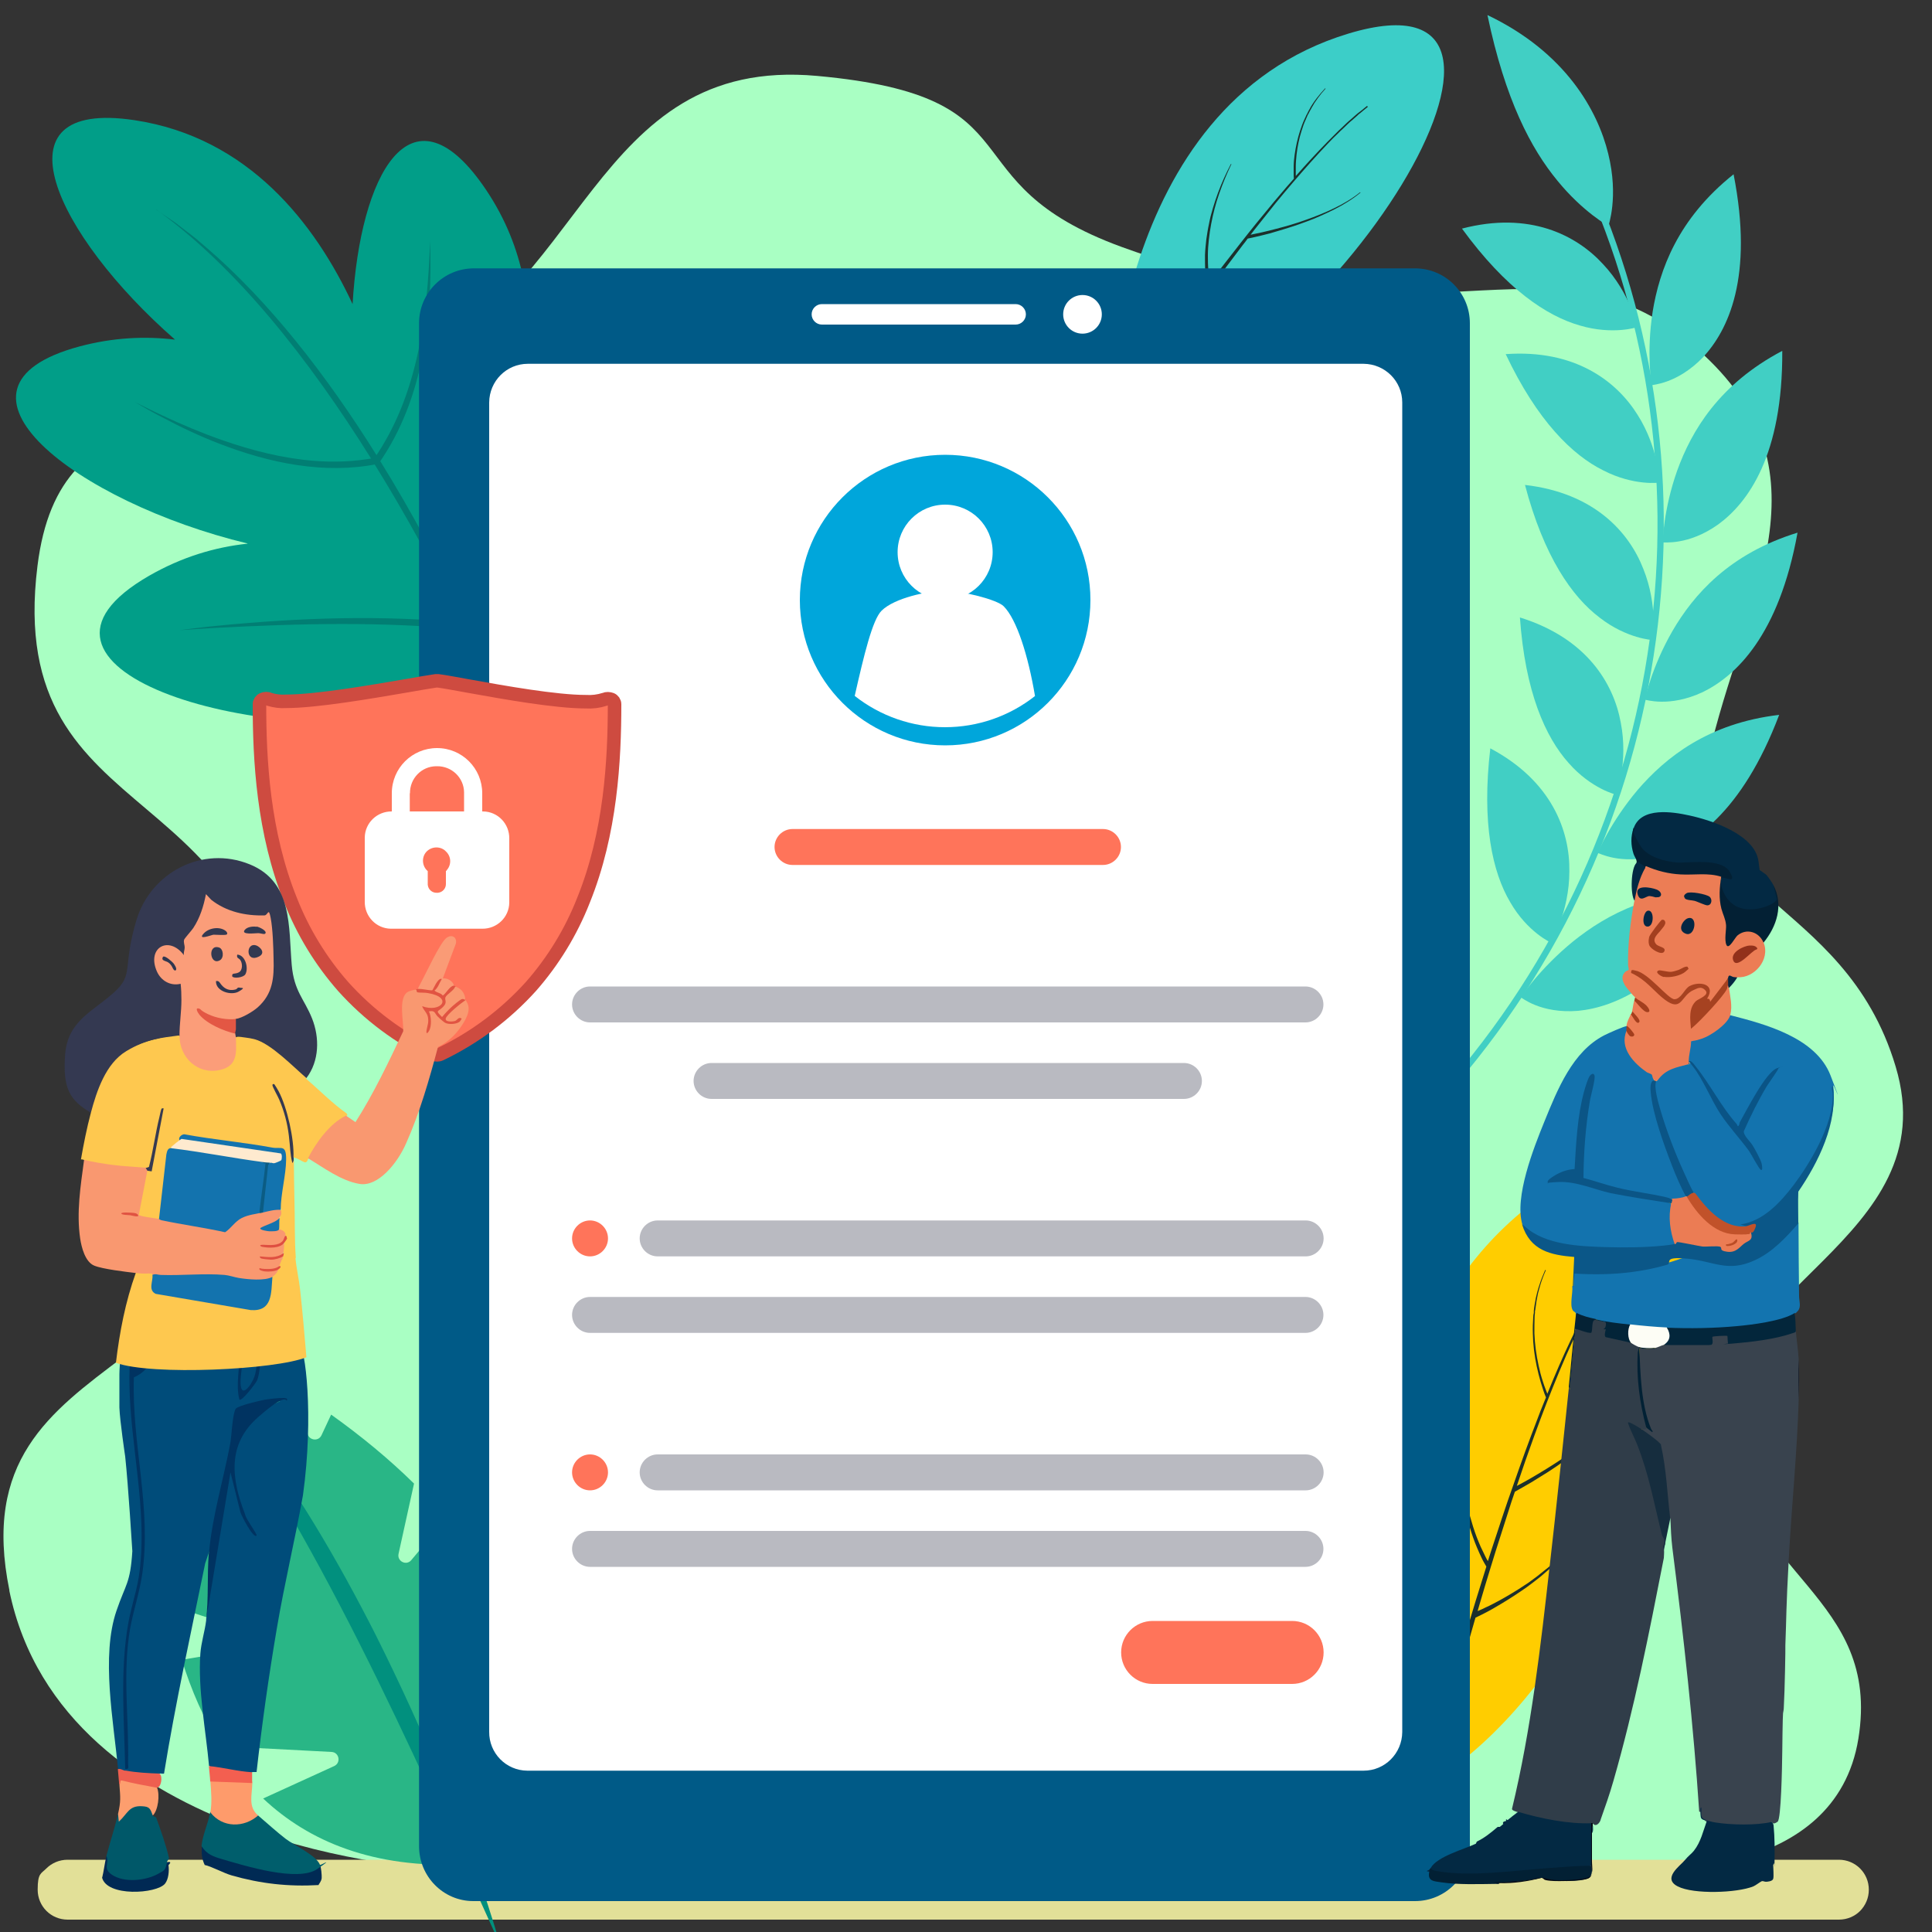 <?xml version="1.0" encoding="UTF-8"?>
<svg id="Layer_1" xmlns="http://www.w3.org/2000/svg" version="1.1" xmlns:xlink="http://www.w3.org/1999/xlink" viewBox="0 0 1000 1000">
  <rect x="0" y="0" width="1000" height="1000" fill="#333333" stroke="none"/>
  <!-- Generator: Adobe Illustrator 29.2.1, SVG Export Plug-In . SVG Version: 2.1.0 Build 116)  -->
  <defs>
    <style>
      .st0 {
        fill: #004b79;
      }

      .st1 {
        fill: #005a87;
      }

      .st2 {
        fill: #040c1d;
      }

      .st3 {
        fill: #fd9e6e;
      }

      .st4 {
        fill: #01907e;
      }

      .st5 {
        fill: #03263b;
      }

      .st6 {
        fill: #fec84f;
      }

      .st7 {
        fill: #a33e1d;
      }

      .st8 {
        fill: #042643;
      }

      .st9 {
        fill: #f99971;
      }

      .st10 {
        fill: #e2e098;
      }

      .st11 {
        fill: #303d49;
      }

      .st12 {
        fill: #032744;
      }

      .st13 {
        stroke: #ce4b40;
        stroke-width: 7px;
      }

      .st13, .st14 {
        fill: #ff745a;
      }

      .st15 {
        fill: #0a5486;
      }

      .st16 {
        fill: #002a54;
      }

      .st17 {
        fill: #003361;
      }

      .st18 {
        fill: #bb4c25;
      }

      .st19 {
        fill: #feeacf;
      }

      .st20 {
        fill: #eb7c54;
      }

      .st21 {
        fill: #fff;
      }

      .st22 {
        fill: #005e6c;
      }

      .st23 {
        fill: #b9bac1;
      }

      .st24 {
        fill: #032034;
      }

      .st25 {
        fill: #df4f41;
      }

      .st26 {
        fill: #1c302c;
      }

      .st27 {
        fill: #e05041;
      }

      .st28 {
        fill: #333951;
      }

      .st29 {
        fill: none;
      }

      .st30 {
        fill: #df5041;
      }

      .st31 {
        fill: #042744;
      }

      .st32 {
        fill: #a1ced1;
      }

      .st33 {
        fill: #39434e;
      }

      .st34 {
        fill: #1374af;
      }

      .st35 {
        fill: #ffcd00;
      }

      .st36 {
        fill: #29b686;
      }

      .st37 {
        fill: #a33f1e;
      }

      .st38 {
        fill: #fb9d79;
      }

      .st39 {
        fill: #00a6db;
      }

      .st40 {
        fill: #ec7d55;
      }

      .st41 {
        fill: #fa9b76;
      }

      .st42 {
        fill: #032641;
      }

      .st43 {
        fill: #022134;
      }

      .st44 {
        fill: #032943;
      }

      .st45 {
        fill: #004c7a;
      }

      .st46 {
        fill: #a43e1d;
      }

      .st47 {
        fill: #343951;
      }

      .st48 {
        fill: #022034;
      }

      .st49 {
        fill: #41cfc4;
      }

      .st50 {
        fill: #017e73;
      }

      .st51 {
        fill: #002954;
      }

      .st52 {
        fill: #f35f50;
      }

      .st53 {
        fill: #fdfdf5;
      }

      .st54 {
        fill: #f99870;
      }

      .st55 {
        fill: #042235;
      }

      .st56 {
        fill: #019e88;
      }

      .st57 {
        fill: #e05342;
      }

      .st58 {
        fill: #3ccec8;
      }

      .st59 {
        fill: #032438;
      }

      .st60 {
        fill: #2f3750;
      }

      .st61 {
        fill: #0b5c84;
      }

      .st62 {
        fill: #a64221;
      }

      .st63 {
        fill: #062742;
      }

      .st64 {
        fill: #005869;
      }

      .st65 {
        fill: #363a51;
      }

      .st66 {
        fill: #a9ffc3;
      }

      .st67 {
        fill: #303750;
      }

      .st68 {
        fill: #c1522a;
      }

      .st69 {
        fill: #e15442;
      }

      .st70 {
        fill: #92311b;
      }

      .st71 {
        fill: #fe9b6b;
      }

      .st72 {
        fill: #e35744;
      }

      .st73 {
        clip-path: url(#clippath);
      }

      .st74 {
        fill: #a33f1f;
      }

      .st75 {
        fill: #162d3e;
      }

      .st76 {
        fill: #ee5f50;
      }

      .st77 {
        fill: #1373ae;
      }

      .st78 {
        fill: #0b5788;
      }

      .st79 {
        fill: #020812;
      }

      .st80 {
        fill: #323951;
      }

      .st81 {
        fill: #0b5586;
      }
    </style>
    <clipPath id="clippath">
      <rect class="st29" width="1000" height="1000"/>
    </clipPath>
  </defs>
  <g class="st73">
    <g>
      <g>
        <path class="st66" d="M4.9,823.3c-27.6-134.3,138-100.4,139.6-263.3,1.6-162.9-142.9-124.4-125.1-267.1,11.6-93.4,90-67.5,186.8-102.2,96.8-34.7,99.4-162.2,216.8-151.4,117.4,10.7,65.2,54.9,157.8,88.6,156.1,56.8,220-12.5,294.5,50,74.5,62.6,30.4,127.1,10.5,207.4-19.9,80.2,68.5,76.6,95.4,166.8,27,90.2-98.5,115.3-88.3,189.4,10.2,74.2,80.9,84.7,69,158.4-11.9,73.7-108,67.3-108,67.3H224.7s-192.3-9.7-219.9-144Z"/>
        <path class="st32" d="M858.4,829c-1,0-2,0-3,0s-2.1,0-3.1,0c2.1,0,4.1,0,6.2,0Z"/>
        <path class="st10" d="M967.3,978.1c0,4.3-1.7,8.1-4.5,11-2.8,2.8-6.7,4.5-11,4.5H35c-8.6,0-15.5-6.9-15.5-15.5s1.7-8.2,4.5-11,6.7-4.5,11-4.5h916.8c8.6,0,15.5,6.9,15.5,15.5Z"/>
      </g>
      <g>
        <path class="st58" d="M574.3,221.7s.3-167,123.6-204.3c123.3-37.3-8.6,178-123.6,204.3Z"/>
        <path class="st26" d="M587,205.8c5.1-7.6,10.3-15.2,15.6-22.8,4-5.8,8.1-11.6,12.2-17.4,1.9-.3,3.7-.6,5.5-.9,1-.2,2-.4,3-.6l3-.7c4-1,7.9-2.1,11.7-3.4,1-.3,1.9-.6,2.9-1l2.9-1.1c.5-.2.9-.4,1.4-.6l1.4-.6,1.4-.6c.5-.2.9-.4,1.4-.6l2.8-1.3c.9-.4,1.8-.9,2.7-1.4l1.4-.7,1.3-.8,2.6-1.5v-.2c-.1,0-2.8,1.4-2.8,1.4l-1.3.7-1.4.6c-.9.4-1.8.9-2.7,1.3l-2.8,1.2c-.5.2-.9.4-1.4.6l-1.4.5-1.4.5c-.5.2-.9.4-1.4.5l-2.9,1c-1,.3-1.9.6-2.9.9-3.9,1.1-7.8,2.1-11.7,2.9l-3,.6c-1,.2-2,.4-3,.5-1.2.2-2.5.4-3.7.5.7-1,1.5-2.1,2.2-3.1,2.7-3.7,5.4-7.4,8.1-11.2,2.7-3.7,5.5-7.4,8.2-11.1,2.7-3.7,5.6-7.3,8.3-11,.9-1.1,1.8-2.3,2.6-3.4,2.5-.5,5-1.1,7.5-1.7,2.6-.6,5.2-1.3,7.7-2.1,5.1-1.5,10.2-3.1,15.2-5,2.5-.9,5-1.9,7.4-3,2.4-1.1,4.9-2.2,7.2-3.4,4.7-2.4,9.3-5.2,13.4-8.6l-.2-.2c-4.1,3.3-8.7,6-13.5,8.3-2.4,1.2-4.8,2.2-7.2,3.2-2.4,1-4.9,1.9-7.4,2.8-5,1.8-10.1,3.3-15.2,4.6-2.6.7-5.1,1.3-7.7,1.9-1.9.4-3.8.8-5.7,1.2,1.5-1.9,2.9-3.8,4.4-5.6,2.8-3.6,5.8-7.2,8.6-10.8l4.4-5.3,1.1-1.3,1.1-1.3,2.2-2.6c6-7,12.1-13.9,18.5-20.6,1.6-1.7,3.2-3.3,4.9-4.9l.6-.6.6-.6,1.3-1.2,2.5-2.4c.8-.8,1.7-1.6,2.6-2.3l2.6-2.3c.2-.2.4-.4.6-.6l.7-.5,1.3-1.1,2.7-2.2-.4-.5-2.7,2.2-1.4,1.1-.7.5c-.2.2-.4.4-.7.6l-2.6,2.3c-.9.8-1.8,1.5-2.6,2.3l-2.5,2.4-1.3,1.2-.6.6-.6.6c-1.6,1.6-3.3,3.3-4.9,4.9-5.6,5.7-11,11.6-16.3,17.6,0-.6,0-1.2,0-1.8,0-1,0-2.1,0-3.1,0-2.1.2-4.2.4-6.2.5-4.2,1.3-8.3,2.6-12.3.6-2,1.3-4,2.2-5.9.2-.5.4-1,.6-1.4l.3-.7c.1-.2.2-.5.4-.7l.7-1.4.8-1.4c.2-.5.5-.9.8-1.4.3-.5.5-.9.8-1.4.6-.9,1.2-1.8,1.8-2.6,1.2-1.7,2.6-3.4,4-4.9l-.2-.2c-1.5,1.6-2.9,3.2-4.2,4.9-.7.8-1.2,1.7-1.9,2.6-.3.4-.6.9-.9,1.4-.3.5-.6.9-.8,1.4l-.8,1.4-.7,1.4c-.1.2-.2.5-.4.7l-.3.7c-.2.5-.5,1-.7,1.5-.9,1.9-1.6,3.9-2.3,6-1.3,4-2.2,8.2-2.8,12.4-.3,2.1-.5,4.2-.5,6.3,0,1.1,0,2.1,0,3.2,0,1,0,1.9.1,2.9-.5.6-1,1.1-1.5,1.7l-2.3,2.6-1.1,1.3-1.1,1.3-4.5,5.3c-2.9,3.6-5.9,7.1-8.8,10.7-2.9,3.6-5.8,7.2-8.6,10.8-2.8,3.6-5.7,7.3-8.5,10.9-2.3,3-4.6,6-6.9,9.1,0,0,0,0,0,0-.1-.7-.3-1.3-.4-2-.2-1.3-.4-2.7-.5-4-.3-2.7-.3-5.4-.3-8.1,0-2.7.2-5.4.5-8.1.3-2.7.7-5.4,1.2-8.1.5-2.7,1.1-5.3,1.8-8,.7-2.6,1.5-5.3,2.4-7.8,1.8-5.2,3.9-10.2,6.3-15.2h-.3c-2.5,4.8-4.8,9.8-6.7,15-1,2.6-1.8,5.2-2.6,7.8-.8,2.6-1.5,5.3-2,8-.6,2.7-1,5.4-1.4,8.1-.3,2.7-.6,5.5-.7,8.2,0,2.7,0,5.5.1,8.2,0,1.4.2,2.7.4,4.1,0,.7.2,1.4.3,2,.1.5.2,1,.3,1.6,0,0,0,0,0,.1-2.8,3.7-5.5,7.4-8.2,11.1-5.5,7.4-10.9,14.9-16.2,22.4-5.3,7.5-10.6,15.1-15.8,22.6-5.2,7.6-10.4,15.2-15.5,22.9l2.4,1.5c5-7.7,10.1-15.4,15.2-23Z"/>
      </g>
      <g>
        <g>
          <g>
            <path class="st56" d="M128.1,281.4c-16.9,1.8-34,6.9-50.9,16.6-82,47.2,50.6,89.6,151.2,72.3,5.1-.9,10-1.9,14.9-3.1,9.5-6.3,23.1-16,37.2-28.8,36.1-32.7,75.7-85.3,61.5-151.3-11.3-52.3-42-38.8-69.1,1,3-30.3-2.1-62.6-23-92.3-37.5-53.2-63.5-5.5-67.4,61.6-19.4-41.6-53.8-86.3-112.9-95.2-74.3-11.2-40.8,59.5,21,113.6-15.6-1.9-32.1-1.1-49.4,3.5-79.3,21.3-1.5,80.7,86.9,102Z"/>
            <g>
              <path class="st50" d="M80.8,108.4c41.4,29.7,79,77.3,111.3,129,.7,1,1.3,2.1,1.9,3.1,16.6,26.8,31.8,54.8,45.3,81.9.6,1.2,1.2,2.4,1.8,3.6,4.7,9.4,9.1,18.7,13.4,27.9.7,1.4,1.3,2.8,2,4.2,4.9,10.5,9.5,20.8,13.8,30.7h.3c-3.9-10.2-8.2-20.8-12.8-31.6-.4-1-.9-2-1.3-3-4.1-9.5-8.4-19.2-13-28.9-.5-1-1-2.1-1.5-3.1-13.2-27.9-28.4-56.4-45.1-83.4-.7-1.1-1.3-2.1-2-3.2-26-41.6-55.8-79.8-88.1-107.5l-4.1-3.5-1-.9c-1.4-1.1-2-1.5-3.2-2.5-2.4-1.7-6.2-4.9-8.7-6.6l-9-6.1Z"/>
              <path class="st50" d="M222.6,124.7c-1.3,39-6.3,80.2-29.1,112.9,0,0,1.1-.7,1.1-.7-10.6,2-21.5,2.5-32.3,1.6-16.2-1.3-32.2-5.4-47.6-10.8-10.3-3.6-20.5-7.9-30.3-12.5-5-2.3-9.9-4.8-14.8-7.2,4.3,2.5,10,5.8,14.4,8,9.7,5.2,19.7,9.9,29.9,13.8,25.7,9.9,53.9,15.8,81.3,10.4,0,0,.7-.1.7-.1l.4-.6c23.1-33.3,27.7-75.4,26.3-114.9h0Z"/>
              <path class="st50" d="M298.6,218.8c-9.7,30.9-24.7,70.5-46.7,94.4-3.4,3.6-7.1,7-11.2,9.7l1.1-.3c-43.3-4.5-87.1-2.9-130.4,1.4-6.2.6-12.3,1.4-18.5,2.2,6.2-.4,12.4-.9,18.6-1.2,43.5-2.3,87.2-3.4,130.6,1,29.6-20.2,48.2-73.4,56.4-107.3h0Z"/>
            </g>
          </g>
          <g>
            <path class="st36" d="M99.9,779.9l-19.2-1.8c.9,16.9,2.8,34.7,6.3,52.5l45.4,14.8c3.8,1.2,3.4,6.7-.6,7.4l-37.7,6.3c4.9,15.8,11.5,31,20.1,44.7l57.4,3c4,.2,5,5.6,1.4,7.3l-36.8,16.8c23.8,22.4,57.2,36.2,103.9,34.1,27.4-35,35.3-69.9,29.4-103.1l-29.7,20.8c-3.3,2.3-7.4-1.3-5.6-4.9l25.1-48.2c-6.9-15.1-16.5-29.8-28.3-43.7l-18.1,21.6c-2.6,3.1-7.5.6-6.6-3.3l8-36.3c-12.8-12.6-27.2-24.5-42.9-35.7l-5,10.7c-1.7,3.6-7.1,2.5-7.3-1.5l-.7-18.1c-22.8-15-47.7-28.3-73.3-39.5,0,0-5.3,32.1-4.9,74.7l22.2,14.3c3.4,2.2,1.6,7.4-2.4,7Z"/>
            <path class="st4" d="M258.8,1006.5c-47.3-104.4-93.3-210.5-160.9-303.7,10.1,10.3,19.4,21.4,28.4,32.7,26.5,34.4,48.5,72,68.1,110.6,25.8,51.6,48.1,105.1,64.5,160.4h0Z"/>
          </g>
          <g>
            <path class="st49" d="M771.4,387.2c-4.6,39,1.1,64.3,10.3,79.8,8.9,15.5,21.3,21.1,21.2,20.9-.2.3,9.4-15.9,9.4-36.9.3-20.9-9.1-46.8-41-63.7Z"/>
            <path class="st49" d="M786.7,319.5c2.7,38.6,13.2,62,25.2,75.4,11.7,13.4,24.9,16.6,24.8,16.4-.1.3,6.2-17,2.2-37.3-3.7-20.3-17.7-43.7-52.2-54.4Z"/>
            <path class="st49" d="M789.3,250.9c9.8,37.2,24.4,58,38.7,68.8,14,10.9,27.6,11.7,27.4,11.5,0,.3,2.9-17.6-4.8-36.7-7.4-19.1-25.5-39.4-61.3-43.5Z"/>
            <path class="st49" d="M779.3,183.2c16.4,34.7,34.6,52.4,50.6,60.3,15.7,8.1,29.2,6.4,29.1,6.2,0,.3-.4-17.7-11.4-35-10.8-17.3-32.3-34-68.3-31.4Z"/>
            <path class="st49" d="M756.7,118.3c22.8,31.3,43.9,45.3,61.1,50.2,16.9,5,29.9.9,29.7.7,0,.3-3.6-17.4-17.7-32.4-13.8-15.1-38.1-27.6-73-18.5Z"/>
            <path class="st49" d="M893.8,461.9c-28.7,47.3-57.8,59.4-76.9,61.3-19.6,1.6-29.3-7-29.7-6.9,0-.3,9.7-14.9,27-29,17.5-14.1,42.6-27.8,79.7-25.4Z"/>
            <path class="st49" d="M920.9,370c-19.3,51-45.3,67.8-63.6,72.9-18.8,5-30-1.6-30.3-1.4,0-.3,6.6-16,20.7-32.7,14.4-16.7,36.4-34.5,73.3-38.8Z"/>
            <path class="st49" d="M930.4,275.7c-9.6,53.2-32,74.2-49,82.5-17.5,8.2-29.7,3.8-30,4,0-.3,3.4-16.7,14.2-35.5,11-18.9,29.4-40.1,64.8-51Z"/>
            <path class="st49" d="M922.5,181.6c.3,54.1-17.8,78.6-33.1,89.8-15.7,11.2-28.5,9.1-28.8,9.4,0-.2.3-16.9,7.5-37.2,7.4-20.5,21.6-44.7,54.4-62Z"/>
            <path class="st49" d="M897.3,90.2c10.5,53.4-2.9,80.8-15.8,94.7-13.4,13.9-26.3,14.2-26.6,14.5-.1-.2-2.8-16.6.5-38,3.5-21.5,12.9-48.1,41.9-71.2Z"/>
            <path class="st49" d="M769.9,7.8c40.5,19.3,57.1,49.6,62.5,71.7,5.6,22.7,0,37.2.2,37.4,0,.2-13.3-7.2-26.5-23.4-13.6-16.5-27-41.7-36.2-85.7Z"/>
            <path class="st49" d="M733.8,578.4c.8.7,1.6,1.4,2.4,2.2,128.9-134.3,157.4-326.7,88.7-484.4-1,.5-2,.9-2.9,1.4,68.1,156.5,39.8,347.5-88.2,480.8Z"/>
          </g>
          <g>
            <path class="st35" d="M737.9,924.2s-72.6-215.2,64-307.7c136.6-92.5,67.1,232.4-64,307.7Z"/>
            <path class="st26" d="M746.7,899c3-11.7,6.2-23.3,9.4-34.9,2.5-8.9,5-17.9,7.6-26.8,2.2-1,4.3-2.1,6.4-3.2,1.2-.6,2.3-1.3,3.4-1.9l3.4-2c4.5-2.7,8.8-5.5,13.1-8.5,1-.8,2.1-1.5,3.1-2.3l3.1-2.4c.5-.4,1-.8,1.5-1.2l1.5-1.3,1.5-1.3c.5-.4,1-.9,1.5-1.3l2.9-2.6c.9-.9,1.8-1.8,2.8-2.8l1.4-1.4,1.3-1.4,2.6-2.9-.3-.3-2.7,2.8-1.4,1.4-1.4,1.3c-.9.9-1.9,1.8-2.8,2.6l-3,2.5c-.5.4-1,.9-1.5,1.2l-1.5,1.2-1.5,1.2c-.5.4-1,.8-1.5,1.2l-3.1,2.3c-1,.8-2.1,1.5-3.2,2.2-4.3,2.9-8.7,5.5-13.2,8l-3.4,1.8c-1.2.6-2.3,1.2-3.5,1.7-1.4.7-2.9,1.4-4.4,2,.5-1.6.9-3.2,1.4-4.8,1.7-5.8,3.4-11.5,5.2-17.3,1.8-5.8,3.5-11.5,5.4-17.2,1.8-5.7,3.7-11.5,5.5-17.2.6-1.8,1.2-3.5,1.8-5.3,2.9-1.6,5.7-3.2,8.6-4.9,2.9-1.8,5.8-3.6,8.7-5.4,5.7-3.7,11.3-7.7,16.6-11.9,2.7-2.1,5.3-4.3,7.9-6.5,2.6-2.3,5.1-4.6,7.5-7,4.8-4.8,9.2-10.1,12.8-15.9l-.3-.2c-3.7,5.7-8.2,10.8-13.1,15.5-2.4,2.4-5,4.6-7.6,6.8-2.6,2.2-5.3,4.3-8,6.3-5.4,4.1-11,7.8-16.8,11.4-2.9,1.8-5.8,3.5-8.7,5.2-2.2,1.2-4.4,2.5-6.6,3.6,1-2.9,2-5.9,3-8.8,1.9-5.7,4-11.3,6-17l3.1-8.4.8-2.1.8-2.1,1.6-4.2c4.4-11.2,8.9-22.3,14-33.2,1.3-2.7,2.6-5.4,3.9-8.1l.5-1,.5-1,1-2,2.1-4c.7-1.3,1.4-2.6,2.2-3.9l2.2-3.9c.2-.3.4-.7.6-1l.6-.9,1.2-1.9,2.4-3.8-.7-.5-2.4,3.8-1.2,1.9-.6.9c-.2.3-.4.6-.6,1l-2.3,3.9c-.7,1.3-1.5,2.6-2.2,3.9l-2.1,4-1.1,2-.5,1-.5,1c-1.3,2.7-2.7,5.4-4,8.1-4.5,9.4-8.6,18.9-12.5,28.6-.3-.8-.6-1.5-.9-2.3-.5-1.3-1-2.7-1.4-4-.9-2.7-1.6-5.4-2.2-8.2-1.2-5.5-2-11.1-2.2-16.8,0-2.8,0-5.6.1-8.4,0-.7.1-1.4.2-2.1v-1c.1-.3.2-.7.2-1l.3-2.1.3-2.1c.1-.7.3-1.4.4-2.1.1-.7.3-1.4.4-2,.4-1.3.7-2.7,1.1-4,.8-2.7,1.8-5.3,2.9-7.8l-.3-.2c-1.1,2.6-2.2,5.1-3,7.8-.5,1.3-.8,2.7-1.2,4-.2.7-.3,1.4-.5,2.1-.2.7-.3,1.4-.4,2.1l-.4,2.1-.3,2.1c0,.3-.1.7-.1,1v1.1c-.2.7-.3,1.4-.3,2.1-.2,2.8-.3,5.7-.2,8.5.1,5.7.8,11.4,2,17,.6,2.8,1.3,5.6,2.1,8.3.4,1.4.9,2.7,1.3,4.1.4,1.3.9,2.5,1.4,3.7-.4.9-.7,1.8-1.1,2.7l-1.7,4.2-.8,2.1-.8,2.1-3.2,8.4c-2.1,5.6-4.2,11.3-6.2,17-2,5.7-4,11.4-6,17.1-1.9,5.7-3.9,11.4-5.7,17.1-1.6,4.7-3.1,9.4-4.6,14.1,0,0,0,0,0-.1-.5-.8-.9-1.6-1.3-2.4-.8-1.6-1.6-3.3-2.4-5-1.5-3.4-2.8-6.8-3.9-10.3-1.1-3.5-2.1-7-2.9-10.6-.8-3.6-1.5-7.2-2-10.8-.5-3.6-.9-7.3-1.2-10.9-.2-3.7-.4-7.3-.4-11,0-7.3.4-14.6,1.2-21.9h-.4c-1,7.2-1.6,14.5-1.7,21.8,0,3.7,0,7.3.2,11,.2,3.7.5,7.4,1,11,.5,3.7,1.1,7.3,1.8,11,.8,3.6,1.7,7.2,2.7,10.8,1.1,3.6,2.3,7.1,3.8,10.6.7,1.7,1.5,3.4,2.3,5.1.4.8.8,1.7,1.3,2.5.4.6.7,1.3,1.1,1.9,0,0,0,.1,0,.2-1.8,5.8-3.6,11.5-5.4,17.3-3.5,11.5-7,23.1-10.3,34.7-3.3,11.6-6.6,23.2-9.8,34.9-3.2,11.7-6.3,23.3-9.2,35l3.6,1c2.8-11.7,5.8-23.4,8.8-35.1Z"/>
          </g>
        </g>
        <g>
          <path class="st1" d="M245.2,984h487.2c15.7,0,28.4-12.7,28.4-28.4V167.3c0-15.7-12.7-28.4-28.4-28.4H245.3c-15.7,0-28.4,12.7-28.4,28.4v788.3c0,15.6,12.5,28.4,28.1,28.4,0,0,.1,0,.2,0Z"/>
          <path class="st21" d="M273.2,916.5h432.6c11,0,19.9-8.9,20-20V208.3c0-11-8.9-19.9-20-20h-432.6c-11,0-19.9,8.9-20,20v688.1c-.1,11,8.7,20,19.7,20.1.1,0,.2,0,.3,0ZM425.4,157.4h100.3c2.9,0,5.3,2.4,5.3,5.3,0,2.9-2.4,5.3-5.3,5.3h-100.3c-2.9,0-5.3-2.4-5.3-5.3,0-2.9,2.4-5.3,5.3-5.3Z"/>
          <circle class="st21" cx="560.3" cy="162.7" r="10"/>
        </g>
        <g>
          <path class="st39" d="M564.4,310.6c0,41.6-33.7,75.2-75.2,75.2s-75.2-33.7-75.2-75.2,33.7-75.2,75.2-75.2c41.5,0,75.2,33.6,75.2,75.1,0,0,0,.1,0,.2Z"/>
          <path class="st21" d="M489.2,261.2c13.6,0,24.6,11,24.6,24.6s-11,24.6-24.6,24.6-24.6-11-24.6-24.6,0,0,0,0c0-13.6,11-24.6,24.6-24.6Z"/>
          <path class="st21" d="M535.8,360.2c-13.3,10.5-29.7,16.2-46.7,16.2-16.9,0-33.4-5.7-46.7-16.2,4.8-21.2,9.2-39.5,13.9-44.1,6.5-6.5,23.8-10.3,32.8-10.3s27.1,4.6,30.4,8c6.8,6.8,12.7,25.6,16.2,46.4Z"/>
          <path class="st14" d="M410.2,429.1h160.7c5.1,0,9.3,4.2,9.3,9.3h0c0,5.1-4.2,9.3-9.3,9.3h-160.7c-5.1,0-9.3-4.2-9.3-9.3h0c0-5.1,4.2-9.3,9.3-9.3Z"/>
          <path class="st14" d="M596.6,839h72.2c9,0,16.3,7.3,16.3,16.3h0c0,9-7.3,16.3-16.3,16.3h-72.2c-9,0-16.3-7.3-16.3-16.3h0c0-9,7.3-16.3,16.3-16.3Z"/>
          <g>
            <path class="st23" d="M305.4,671.3h370.3c5.1,0,9.3,4.2,9.3,9.3h0c0,5.1-4.2,9.3-9.3,9.3h-370.3c-5.1,0-9.3-4.2-9.3-9.3h0c0-5.1,4.2-9.3,9.3-9.3Z"/>
            <path class="st14" d="M305.4,631.7h0c5.1,0,9.3,4.2,9.3,9.3h0c0,5.1-4.2,9.3-9.3,9.3h0c-5.1,0-9.3-4.2-9.3-9.3h0c0-5.1,4.2-9.3,9.3-9.3Z"/>
            <path class="st23" d="M340.4,631.7h335.4c5.1,0,9.3,4.2,9.3,9.3h0c0,5.1-4.2,9.3-9.3,9.3h-335.4c-5.1,0-9.3-4.2-9.3-9.3h0c0-5.1,4.2-9.3,9.3-9.3Z"/>
          </g>
          <g>
            <path class="st23" d="M305.4,792.4h370.3c5.1,0,9.3,4.2,9.3,9.3h0c0,5.1-4.2,9.3-9.3,9.3h-370.3c-5.1,0-9.3-4.2-9.3-9.3h0c0-5.1,4.2-9.3,9.3-9.3Z"/>
            <path class="st14" d="M305.4,752.8h0c5.1,0,9.3,4.2,9.3,9.3h0c0,5.1-4.2,9.3-9.3,9.3h0c-5.1,0-9.3-4.2-9.3-9.3h0c0-5.1,4.2-9.3,9.3-9.3Z"/>
            <path class="st23" d="M340.4,752.8h335.4c5.1,0,9.3,4.2,9.3,9.3h0c0,5.1-4.2,9.3-9.3,9.3h-335.4c-5.1,0-9.3-4.2-9.3-9.3h0c0-5.1,4.2-9.3,9.3-9.3Z"/>
          </g>
          <g>
            <path class="st23" d="M305.4,510.6h370.3c5.1,0,9.3,4.2,9.3,9.3h0c0,5.1-4.2,9.3-9.3,9.3h-370.3c-5.1,0-9.3-4.2-9.3-9.3h0c0-5.1,4.2-9.3,9.3-9.3Z"/>
            <path class="st23" d="M368.3,550.2h244.5c5.1,0,9.3,4.2,9.3,9.3h0c0,5.1-4.2,9.3-9.3,9.3h-244.5c-5.1,0-9.3-4.2-9.3-9.3h0c0-5.1,4.2-9.3,9.3-9.3Z"/>
          </g>
        </g>
        <path class="st13" d="M226.2,546c-.6,0-1.2-.1-1.8-.4-17.8-8.5-33.7-20.4-46.8-35-11.6-13.2-20.8-28.3-27.2-44.6-14.2-35.2-16.1-72.7-16.1-101.5,0-1.1.7-2.1,1.7-2.5,1.1-.5,2.4-.6,3.5,0,2.7.8,5.6,1.2,8.5,1,15.7,0,44-4.9,62.7-8.1,6.2-1.1,11.5-2,14.9-2.5.4,0,.8,0,1.2,0,3.8.5,9.5,1.6,16.2,2.8,17.8,3.2,44.6,8,60.3,8,3.2.2,6.5-.2,9.6-1.2,1.1-.5,2.4-.4,3.5,0,1,.4,1.7,1.4,1.7,2.5,0,29-2,66.7-16.1,101.5-6.4,16.3-15.6,31.4-27.2,44.6-13.2,14.6-29.1,26.5-46.8,35-.6.3-1.2.4-1.8.4h0Z"/>
        <path class="st21" d="M249.6,420v-9.4c0-12.9-10.4-23.4-23.4-23.4-12.9,0-23.4,10.4-23.4,23.4h0v9.4c-7.6-.1-13.9,5.9-14,13.5,0,.2,0,.3,0,.5v32.7c-.1,7.6,5.9,13.9,13.5,14,.2,0,.3,0,.5,0h46.8c7.6.1,13.9-5.9,14-13.5,0-.2,0-.3,0-.5v-32.7c.1-7.6-5.9-13.9-13.5-14-.2,0-.3,0-.5,0ZM212.2,410.6c-.1-7.6,5.9-13.9,13.5-14,.2,0,.3,0,.5,0,7.6-.1,13.9,5.9,14,13.5,0,.2,0,.3,0,.5v9.4h-28.1v-9.4ZM231.3,450.4l-.5.5v6.5c.1,2.4-1.7,4.5-4.2,4.7-.2,0-.3,0-.5,0-2.4.1-4.5-1.7-4.7-4.2,0-.2,0-.3,0-.5v-6.5c-2.9-2.5-3.3-6.9-.9-9.8,2.5-2.9,6.9-3.3,9.8-.9.1.1.3.3.4.4,2.8,2.5,3.1,6.7.7,9.6,0,0-.1.2-.2.2h0Z"/>
      </g>
      <g>
        <path class="st33" d="M931,703.6v20.8c-.8,27.3-3.6,54.5-5.1,81.8s-1.2,30.2-1.8,45.3c.1,1.1-.3,23.6-.8,32.1,0,1.1-.2,2.1-.4,3.2s-.4,19.1-.4,19.7c-.1,8.3-.6,35.1-2.4,36.4s-2.7,1.1-3,0c-.1.2-.2.4-.4.6-1.4,1.7-16,1.6-19,1.5s-11.4-.5-14.2-2,0-.4,0-.7c-2.8-.2-3.3-2.2-3.3-4.4l-.7-.2c-2.9-44-8-90.3-13.9-136.6-.6-5-.8-10-1-15l-.6-1.1c-1.2-12.4-2.8-24.7-4.9-36.9-2.9-2.7-6-5.1-9.3-7.3v-1c.3-.8,1.1-1,2.5-.8.3-.6.8-.6,1.4.1-4.6-13.1-5.9-27.4-5.1-41.3,2.8.4,5.4.4,8.1,0,.3-1.1,4.1-2.8,4.7-1.6,1.1-.7,1.8-.7,2,0,0-.3.1-.8.3-.8,6.8-.2,14.3-.2,21.1,0l.4.8c.6-1.2.8-2.7.5-4.4.6-1.2,4.2-1.3,5.6-1.2,3.5-.5,3.8.6,3.8,4,11.5-.6,23.4-2.2,34.4-5.9.4,4.9,1.2,9.9,1.5,14.9Z"/>
        <path class="st11" d="M825.9,683.2c1.8,0,4,.6,5.9,1.2-.1,2.3-.2,4.6-.4,6.9l11.6,2.6,1.2,1.1c1-.6,4.2,1.1,4.4,2.4.8.2.8.6,0,.5-.4,3.2-.4,6.8-.2,10.2.6,10.5,2,18.3,4,28.5.2.8,0,1.6-.1,2.4-.4,1.1-1.6.8-2.6.8l-.7.5c-.3-.2-5.2-3.2-5.1-2.9,4,8.7,7.6,17.7,10,27.1l7.2,29.7c1.1,2,1.2,4.3.2,6.9v1.1c0,.8.1,1.6,0,2.4s0,1.6-.2,2.3c-7.6,38.8-15.1,77-26,114.9-1.9,6.7-4.4,13.8-6.5,19.7-.4,2.1-2.7,4.4-4.1,2.3,0,.8-.4.8-.7,0-.3.2-.5.4-.8.6-2.3,1.2-13.4-.4-16.7-.9-6.1-.9-13.3-2.2-19.1-4.3s-.5-.3-.7-.5-.5-.5-.7-.7c-.8-.2-3.3-.9-3.2-1.7,10-41.4,14.8-84,19.6-126.5,3.5-30.6,6.7-61.5,9.9-92,.4,2,.5,2,.3,0,.9-10.2,1.9-20.4,3-30.5,2.6.7,5.2,1.3,7.8,1.9l.4-4.1c.2-1.6.9-2.7,2.3-1.9Z"/>
        <path class="st77" d="M948.9,562c2,17.4-6.1,32.3-15.4,46-7.5,11.1-16.8,22.5-29.6,26v.6c-2.1,1.9-6.6.6-9.3-.5-4.4-1.7-8.2-4.9-11.5-8.4s-5.1-5.5-6.5-8.4h-.9c-5.8-11.1-10.4-23.2-14.7-35.2-1.2-3.3-6.2-18.8-4.6-22s.6-.4,1-.4c2.5-5.6,10.4-8.3,15.8-9.2l1,.5c.8-1,.8-1.4,0-1.2-.3-.3-.6-.6-.7-1s1.2-9.7,1.5-10c7.6-2,15.9-5.4,19.9-13.1l.8-.2c17.5,4.5,44.2,11.4,51.8,31.2s1.2,3.5,1.5,5.2Z"/>
        <path class="st77" d="M841.9,531c.8.7,1,2.2,0,2.7l.3,1c-2.7,8.7,4.4,15.5,10.5,19.8,2.2.8,3.8,2,3.4,4.7-2,3.1-1.1,7.8-.3,11.4,3.4,16.5,9.7,31.1,16.4,46.4.3.7.3,1.5.3,2.2l-.4,1c-2.6.7-4.9,1-6.9,1l-.8.4c-1.6-.8-3.4-1.3-5.3-1.6-13.7-2.4-27.3-4.9-40.4-9.8-.4-17.2,1.7-34.8,5.5-50.9.3-.8.3-3.5-.7-2.1s-3.2,7.7-3.6,10.3c-2.3,12.8-3.9,25.1-4.5,38.1-4.9,1-9.9,2.4-13.5,6,4.3-.5,8.2-.7,12.8.1,15.6,4.5,31.6,7.8,47.9,10.3l2.3.9.5,1.4c-1.1,6.1-.2,12.4,1.7,18.3l-.3,1.5-.2.9c-14.8,2-30.9,2.2-45.9,1-11.1-.9-25.2-2.6-32.7-12.1-4.3-14.1,5.8-39.7,11.3-53.2,6.9-17,14.7-36.4,31-44.8,1.7-.9,10.6-4.9,11.8-4.8Z"/>
        <path class="st40" d="M851.4,449.4c-.5-1.2-.3-1.8.5-1.9,6.3,2.5,12.9,4.2,19.6,4.3h12.6c2.6,0,5,.5,7.2,1.5-1.2,5.2-.7,11.4.3,16.7,2.4,5.5,2.7,10.7,2.4,16.7-.4,3.4,1,2.5,4.2-2.5,3.2-3.5,8.3-3.8,12-1s3.4,3,2.6,4.6c3.7,8.9-4.9,18.7-13.5,18-1.1.9-2.3.8-3.8-.2l-.9.6-.7,2.1c-.5,1-7.4,10.3-8,10.4s-2.6-1.6-2.7-2.4c1.3-2.6,2.1-4.4-.9-6-5-2.7-10.5,2.8-13.4,6.5-2,2-3.9.7-5.7-.8-4.8-5-10-9.2-15.6-12.7-.9-.4-3.7-.8-2,.1,5.5,3,9.5,6.4,13.9,11,6.8,5.9,8.2,5.9,13.9-1.1,1.6-1.5,5-3,7.1-2.6,7.1,1.3,1.7,6.3-2.1,7.7-2.6,1.3-3.6,10.1-2.6,12.2s16.9-17.4,17.4-19.3c0-1.3.5-1.9,1.3-1.7,1.1.3,1,.7.4,1.6.6,4.6,1.9,9.4.7,14.1s-10,10.7-14.4,12.2-3.9.9-5.9,1.5c0,3.6-1.3,7-1.2,10.6.7.4.7.8,0,1.2-6.1,1.7-11.9,2.3-16.2,8.5-.1.2-.6.1-.6.1-.4,1.2-1.3.8-1.1-.4-.9-.6-.9-2.2-1.2-2.7s-2.1-1-2.6-1.3c-6.5-4.5-14.4-12.4-10.5-21.5h.8c3.8,4.9,2.5.5-.4-1.6l-.4-1.1c.4-2.6,1.4-3.8,2.2-5.9.3-.2.7-.4.8-.2,4.7,6,3.5,4.1-.3-.5l.2-.9c.4-1.7.5-3.4,1.1-5.5.4-.3.5-.8.4-1.6-1-.8-4.8-5.3-5.4-6.5-1-1.9-1.7-3.9-.4-5.8s2.4-1.4,2.5-2-.3-1.6-.3-2.3c-.3-10.7,1.3-23.1,3.3-33.6-.3-4.3,1.8-12.8,4.2-16.1.3-.4.8-.6,1.2-.7Z"/>
        <path class="st34" d="M928.8,679.7c0,.2,0,.5-.1.7-.6,2-13.1,4.5-15.6,4.9-15.1,2.8-32.1,3.3-47.6,2.8-.5,0-.9-.2-1.4-.3s-.9-.4-1.4-.6c-6.2,1-13,.4-19-1.6-3.1.8-7,.2-10.2-.5-2.5-.7-5.1-1.4-7.7-2.2l-1.2.5c-3.1-.6-6.1-1.7-9-2.9.3-1.5-1-1.3-1.6-2.4-1.6-2.9.2-9-.2-12.3,0-.2.2-.2.4-.2h.3c0,0,.2-6.7.2-6.7l1.5-.3c19.1,1.3,38-1.3,55.7-7.8,5.7.4,11.4,1.4,17,2.9,16.1,4,30.2-7.7,40.5-20.1l1.5-.6c0,12.7.2,25.3.3,37.9,0,2.4,1.2,5.5-.6,7.6s-1.3.8-2,1.2Z"/>
        <path class="st78" d="M931,633c-6.7,7.7-13.6,15.1-22.7,19.3-14.1,6.5-21.1.5-34.8-.8s-7.5,2.3-10.8,3.2c-5.5,1.6-12.4,3-18.1,3.7-9.9,1.3-19.8,1.4-29.7.8l-.4,6.7c-.2,0-.3-.4-.4-.4l.7-14.9c-12.1-1-22.8-3.2-27-16.9l1.6,1.2c10.3,9.5,28.4,10.2,41.6,10.6,9.8.3,20.6.2,30.3-.8,1.5-.2,3.9-.4,5.3-.8,0-1.2.9-2.2,2-1.9l12.2,2.3c3.4-.3,6.8,0,10,.5,3.2,4.8,8,1.5,11.1-1.7,3-1.1,4.1-2.6,3.5-4.7l.5-.7-.2-.8c3.6-3.3,2.1-3-1.4-1.6l-.6-.7-2.9-.8c11.8-1.8,20.5-11.1,27.7-20.6s20.8-30.9,20.1-47.1c0-1.2-1-3,0-4.1,2.9,19.2-7.6,39.9-17.8,54.8-.2,5.4,0,10.8,0,16.2Z"/>
        <path class="st44" d="M845.6,428.6c3.9-11.1,20.3-8.4,28.9-6.5,11.1,2.4,33.8,9.7,35.7,23.7s-.2,3.4.1,4,3.5,2.4,4.3,3.4,2.5,3.4,3.3,4.9c.4,1.2.9,2.4,1.2,3.5,1.3,4.7,1.5,5.7-3.2,7.7-8.2,3.5-18.4,3.5-23.5-5.4-2-3.5-2.1-6.2-1.3-10.2,5.8-.3,5.1-1.1.7-4.6-6.7-2.1-13.7-2.6-21.1-1.7-6.3,0-13.8-1.5-19-5.5s-7.5-8.9-6.2-13.3Z"/>
        <path class="st44" d="M823.7,943.7c.3,7.4.3,14.7,0,22l-1.4.5c-16,1.1-31.9,2.3-47.7,3.8-10.1,1-19.9.6-30-.6s-4.7-.6-4.1-2.5c3.3-6,17.3-9.7,23.4-12.6l.5-1.1c4-1.9,7.4-4.7,10.8-7.6h1.1c.6-.5,1.2-1,1.8-1.5-.5-.8,0-1.3,1.5-1.6-.3-1,0-1,.7-.4,1.8-1.5,3.6-2.9,5.5-4.3,11.4,3.4,26,6.4,38,5.9Z"/>
        <path class="st24" d="M845.6,428.6c.7.6,0,1.5,0,2.4s3,6.2,3.8,7.3c3.7,5.4,12.5,7.6,18.3,8.1s23-2.6,27.5,4.7-3.2,2.1-4,3.4-.4,3.9,0,4.9c1.3,3.8,2.9,6.7,6.3,9,5.4,3.7,14.1,2.4,19.5-.5.8-.4,2.6-1.7,2.7-2.6l-1.8-7.2c5.4,10.4,1.7,21.5-5.1,29.8-2.3-5.6-8.8-7.6-13.5-3.7-1.3,1.1-4.5,7.6-5.7,4.9s0-8-.2-10.3c-.3-3.3-1.6-5.4-2.4-8.4-1.4-5.4-1-11.1-.1-16.6-6.8-2.2-14-.8-21-1.2-6.1-.3-12.2-1.8-17.9-4.3-.5.2-.4.9-.6,1.2-1.5-.6-3.1-1.7-4.4-2.7.6-1.5-1-3.3-1.5-4.9-1.4-4.4-1.5-8.8,0-13.2Z"/>
        <path class="st5" d="M929.5,688.7c.2,1.1-1.2,1.1-1.8,1.4-9,3.1-21,4.5-30.5,5.3s-2.6,0-2.7,0c-.3-.3-.3-3.8-.4-3.9-.3-.3-7.4.1-7.7.4-.5.5,1.1,4.3-1.3,4.3h-21.9c-.4,0-1.9,0-2,0v-1c2.5-1.7,2.7-4.5,1.2-7l.3-1c11.7.5,24.6.3,36.3-.8,7.8-.7,23.2-2.6,29.8-6.7.7,2.8.5,6.2.7,9Z"/>
        <path class="st48" d="M823.7,965.7c.5,1.7.5,4.7-1,6.1-2.8,2.5-20.5,2.3-24.6.2-.1,0-.2,0-.4,0-7.3,1.6-14.5,2.3-22.2,2.5,0,0,.6,0,.7.2-.4.7-1.4.4-2,.4-9,.1-19.2.5-28.1-.8-3.6-.6-7.1-.4-6.4-5,.2-1,.2-1.5.7-2.4.7,1.3,2.9,1.5,4.2,1.7,16.9,2.9,39.7-.5,57-1.7,7.3-.5,14.7-1.2,22.1-1.2Z"/>
        <path class="st55" d="M825.9,682.8c.3.1.3.2,0,.4-2.3-.3-1.4,4.8-2.2,6.6-1.3.7-8-2.3-8.4-1.9l-2.9,31.4-.4-1.6c1.3-12.4,2.3-24.9,3.7-37.3l.4-.8c3.1,1.6,6.5,2.4,9.8,3.1Z"/>
        <path class="st44" d="M847.1,446.6c0,0,1.4-.4,1.4-.4s0,.5.3.7c1,.7,2.2.8,2.7,2.4-3,5.4-4.3,10.7-5.5,16.9-2.3-3.5-1.8-17.2,1.1-19.6Z"/>
        <path class="st37" d="M846,518c.1-.5,0-1.1.4-1.6,1.6,1.3,4,2.3,5.8,4.1.8.8,2.7,3.4.5,3.4s-5.6-5.2-6.8-5.9Z"/>
        <path class="st63" d="M899.2,505.9c-1.2,2-2.7,3.9-4.4,5.5,0-.3-.3-.8-.4-1.6-1.1-.6-1.1-1.8,0-3.5.4-2.5,1.6-.8,2.9-.6s1.2.1,1.8.2Z"/>
        <path class="st46" d="M844.9,523.5c.7.9,4.4,4.3,3.6,5.5-1.3,1.9-3.6-3.2-4.3-3.9.2-.5.7-1.3.7-1.6Z"/>
        <path class="st2" d="M931,724.4v-20.8c.4,7,.2,13.9,0,20.8Z"/>
        <path class="st44" d="M917.1,942.9c.2.3.4.6.6,1s.3.7.3,1c.6,6.1.6,12.3.5,18.4s-.1.7-.2,1-.3.7-.5,1c0,1.7.4,5.9,0,7.2s-3.1,1.5-3.8,1.5-1.5-.5-2.1-.3-3.2,2.2-4.4,2.7c-8.5,3.4-30.9,4.2-39.1,0s1.3-10.7,3.5-13.4,3.5-3.3,4.9-5.1c3.6-4.6,4.7-10.1,6.7-15.5-3.4-.7-3.3-1.1-3.3-4.5,0-.5-.3-2.3.4-2.4.2,1.5-.4,4.4.6,5.5s5.2,2.1,6.6,2.3c8,1.3,21.5,1.6,29.3-.3Z"/>
        <path class="st75" d="M849.6,739.7c2.1,1.4,7.7,5.4,9.3,7.1s.7.6.8,1.1c2.8,12.5,3.3,25.4,4.8,38.2-1.1,5.4-2.2,10.7-3.3,16.1-1-1.4.6-3.2.3-4.8s-1-1.9-1.3-3c-4.1-16.2-6.6-30.9-12.8-46.7-1.5-3.8-3.5-7.3-4.8-11.3.2-.5,1,0,1.4.1,1.4.6,4.2,2.3,5.6,3.2Z"/>
        <path class="st53" d="M862.7,687.1c2.2,3.5,2,6.7-1.5,9-1.3.3-3.2,1.4-4.7,1.6-2.5.4-5.7.6-8-.4-.8-.2-3.9-1.8-4.4-2.4-1.8-.6-2-2.6-2.1-4.4s0-4.9,1.8-5c6.3.7,12.7,1.3,19,1.6Z"/>
        <path class="st43" d="M848.5,697.3c2,.5,6,.6,8,.4l.2.4c-2.7-.1-5.6.4-8.2-.4.6,13.7.9,29.2,6.1,41.9.2.6,1.2,1.2.6,1.7l-3.1-2.4c-3.4-12.7-5.2-25.8-4.4-39l.7-2.6Z"/>
        <path class="st59" d="M843.8,685.6c-1.5,2.3-1.4,7.4.4,9.4l-13.1-2.9c-1.1-.8.2-4,0-4.1s-1.1.3-1.1-.2c1.2,0,1.4-2.9,1.1-3.3s-4.6-1.1-5.1-1.2v-.4c5.9,1.4,11.9,2.1,17.9,2.7Z"/>
        <path class="st79" d="M824.4,943.7c0,.4,0,.8,0,1.2l-.4,3.9c0,4.8,0,9.7,0,14.5,0,3.3,1.2,8-2.3,9.1s-14.7,1.5-19.1,1.1-3-.9-4.5-1.6c2,.2,4.1,1,6.4,1.2,4,.3,13.8,0,17.4-1.3s1.7-4.1,1.7-6.2,0-3.3,0-4.9c0-5.7,0-11.4,0-17.1.2,0,.5,0,.7,0Z"/>
        <path class="st15" d="M874.1,549.8c.6-2,3,1.4,3.6,2.2,7.6,9.4,13,20.6,21.2,29.8.3.3.5,1.8,1.1.7s.2-1,.4-1.4c3.4-6,13.6-26.3,19.4-28.2s.9-.7.6.3-4.9,7.4-5.9,9c-4.5,7.5-8.3,15.3-11.9,23.3-.3,2.1,3.3,5.4,4.4,7.1s4.6,8,4.9,10,.4,3.3-.5,2.9-5-8.1-6-9.6c-4.7-6.5-10.4-12.5-14.9-19.3-4.8-7.3-9.1-18.1-14.1-24.4s-.9-1.6-2.3-1.2c0-.4,0-.8,0-1.2Z"/>
        <path class="st81" d="M856.2,559.2c.2,0,.7.5,1.1.4-1.5,2.7,1.2,11.7,2.1,14.8,3.1,10.6,7.6,22.4,12.2,32.4,1.2,2.5,3.7,8.5,5.1,10.5-.4.9-2.8,2.9-3.7,2-.1.3-.2.3-.4,0-2.7-5.1-5.2-10.8-7.3-16.3-4-10.3-10-26.8-10.9-37.7-.2-1.7-.4-6,1.8-6.1Z"/>
        <path class="st68" d="M904,634.6c1.6-.2,6-2.9,4.6.8s-2.1,2.3-2.4,2.4c0,.2,0,.4-.1.6-.7,1.1-8.7,1.5-10.2,1.2-7-1.4-11.8-4.8-16.7-10.3-1.2-1.4-6-7.3-6.3-8.6s0-.9.1-1.3c.8-.3,2.2-2,3.7-2,0,0,.6,0,.9.4,6.4,8.7,15.2,18.3,26.5,16.9Z"/>
        <path class="st20" d="M872.6,619.3c.1,0,.3,0,.4,0,5.4,9.2,14.1,19.3,25,19.6s6.7-.6,8.2-1.2c1.5,4.5-1.3,4.3-3.6,6.1s-4.1,4.7-8.6,4.1-2.4-1.8-3.5-2.5-7.6,0-9.3-.2-12.5-2.5-13.1-2.3-.1.8-1.3,1.1c-2.4-7-3.4-13.8-1.8-21.2-.9-.7-.8-1.4.4-1.6,0-.2-.2-.7.2-.8,2.1,0,5.1-.4,7.1-1.2Z"/>
        <path class="st81" d="M864.9,622.8c-10.4-1.6-20.8-3.2-31.1-5.2-8.9-2-17.9-6.2-27.1-5.8s-4.6,1.1-5.4.4c-1.2-1,2.3-3.1,3-3.5,3.3-2.1,6.9-3.4,10.7-3.6.8-13.3,1.4-27.3,4.9-40.1.5-1.8,2.1-7.3,3.2-8.4s1.8-1,2.2,0c.6,1.9-2,10.7-2.4,13.4-2.2,13.1-3.2,26.4-3.3,39.7,5.8,1.5,11.6,3.6,17.4,5,8.3,2.1,16.8,3,25,4.9,1.3.3,2.5.6,3.6,1.5-.2.6-.2,1-.4,1.6Z"/>
        <path class="st7" d="M841.9,533.7c-.2-.6,0-2,0-2.7.8,0,4,3.9,4,4.5,0,1-1.2,1.2-2,.9s-2-2.5-2.1-2.7Z"/>
        <path class="st62" d="M894.5,509.8c-.5.6-.3,1.4-.7,2.2-1.8,3.8-14,16.7-17.5,19.6s-.5.8-1.1.6c-.4-4.9-1.2-10.5,2.7-14.1,1.4-1.2,7.1-3,4.8-5.5s-4.5-.8-6-.2c-6.7,2.7-6,11.7-14.9,5.1-4.9-3.7-8.5-8.6-14-12s-3.3-.9-3.5-2.5,2-.6,2.3-.6c6.6,1.1,16.8,14.8,20.1,14.8s5.2-5.4,7.8-6.8c5.3-2.8,13.9-1,9.1,6.5,1.2.1,1.4.3,1.6,1.6l9.3-12.2c-.1.9,0,2.6,0,3.5Z"/>
        <path class="st74" d="M860.4,476.1c1-.3,1.8.9,1.5,2s-1.4,2.3-1.8,2.8c-1.5,2.2-5.5,4.8-2.9,7.8,1.3,1.5,5.4,1.5,4.2,3.8s-7.2-1.3-7.8-3.4-.1-3.1,0-4.1,6-8.8,6.7-9Z"/>
        <path class="st42" d="M872,464.9c.7,1.1,3.8,1,5.2,1.4s5.4,2.3,6.5,2.3c2.3,0,2.8-3.2,1.1-4.5s-10-2.9-11.8-1.8-1.4,1.9-.9,2.6Z"/>
        <path class="st70" d="M909.5,490.6c.2.2,0,.9-.5.9-2.4.6-9.8,10.2-11.8,5.8s5.6-7.8,8.4-7.9,3.4.7,3.8,1.2Z"/>
        <path class="st8" d="M857.4,464.4c3.2.3,3.1-2.8,0-4s-11.1-2.5-9.8,2.3,4.4.9,6.3,1.1,2.3.6,3.4.7Z"/>
        <path class="st37" d="M861.2,505.6c3.1.6,8.7-.5,11.2-2.7s1.4-1.2,1.3-2.1c-.4-1.5-3.9.9-4.8,1.2s-2.7.9-3.8,1c-1.7.2-5.8-1-6.5-.7-2.5.8,1.1,3.1,2.6,3.4Z"/>
        <path class="st12" d="M873.6,475.3c5.4-1.7,3.9,9.8-1,8s-1.4-7.2,1-8Z"/>
        <path class="st31" d="M852.8,471.4c3.5-.9,3.5,8.2,0,8.2s-2.2-7.6,0-8.2Z"/>
        <path class="st79" d="M797.8,972c-7,1.8-14.3,2.9-21.5,2.7l-3.3-.4c5.9,0,11.8-.4,17.7-1.2s4.1-1.2,7.2-1.1Z"/>
        <path class="st44" d="M824.1,948.8c0-1.2-.3-3,.4-3.9,0,1.2.3,3-.4,3.9Z"/>
        <path class="st18" d="M893.4,644.8c-.2-1.2.3-.6.9-.8.9-.3,1.6-.3,2.5-.8s2.2-2.7,2.4-1.3c.4,2.1-4.4,3.5-5.8,2.9Z"/>
      </g>
      <g>
        <path class="st17" d="M141,699.6l-8.1,25.9-26.2,3-20.7,24.3s3,75.1,1.7,79c-1.3,3.9-18,88.6-18,88.6l-6.3,1.2-2.3-53,3.8-44.5,6.8-19.4-4.4-60.8-2.4-45s44.9-18.2,47.4-16.8,28.8,17.6,28.8,17.6Z"/>
        <g>
          <path class="st45" d="M61.8,728.5c.2,6.7,3,25.4,3,25.4,1.6,14.9,3.7,49,3.7,49-1.1,16.9-3.4,16.7-8.2,30.8-8.1,23.6-1.5,57.3.8,82,.4,1.9,2.8,2.8,3.7.8.7-.2.6-.5,0-.8-.5-25-2.8-51.6,1.7-76.1,1.6-8.7,4.6-17.2,5.7-25.9,4.1-32.5-4.6-64.4-5.2-96.7-.1-5.8,0-11.5.8-17.2-1.5,0-4.5-.7-5.1,1.3s-.9,8.6-.9,10.2c0,5.2,0,12.3,0,17.2Z"/>
          <path class="st64" d="M79,939.7c.6-10.6-13-6.8-16.5-.1l-1.4-.7c-1.7,7.2-4.1,14.4-6,21.6l-.6,6.5c.4,6.7,10.5,7.8,15.7,7.6s18.2-2.8,16.2-10.9l1.1-1.9c-1.7-7.2-4.2-14.2-6.7-21.1l-1.9-.9Z"/>
          <path class="st3" d="M61.8,923.7c.5,6.7.8,8.5-.7,15.2l.4,4c4.6-4.2,5.2-8.4,12-8,3.9.2,4.2,1.1,5.6,4.8,2.8-2.8,3.7-10.7,2.2-14.4-2.2-2.1-17.2-5.8-18.4-5.2-.6.8-1,2-1,3.6Z"/>
          <path class="st51" d="M52.8,971.7c2.3,10.2,28.2,8.6,32.6,3.3,1.9-2.4,2.2-6.7,1.8-9.6,1.4-1.5,1.2-1.8-.7-1.6-1,4.2-1,4.1-4.5,6-6.5,3.7-17.9,4.9-24.3.4-4.6-3.3-1-5.5-2.6-9.6-.9,3.6-1.4,8.1-2.2,11.2Z"/>
          <path class="st76" d="M61,915.7c.2,2.7.5,5.4.7,8,1.1-.7,0-2.5,1.5-2.1,5.9,1.5,11.9,2.6,17.9,3.7,2.3.2,3.3-5.9,1.5-7.2-4.8-2.6-12.7-3.2-17.9-1.6-1.1-.2-2.3-1.2-3.7-.8Z"/>
          <path class="st16" d="M105.9,965.3c3.5.7,9.8,4.2,14,5.4,15,4.3,29.4,5.9,45,5,0-.5,1.4-1.7,1.6-3.6.1-1.5-.3-5.5-.8-6.8-6,2-9,3-9,3-16.1.5-32.4-4.3-47.4-9.9-1.6-1.8-3.2-2.7-4.8-2.6-.3,3.6,0,6.5,1.5,9.6Z"/>
          <path class="st45" d="M154.7,695.8c-3.2-.9-15.3,3.4-19.6,3.1-.5,4.7-.3,11.5-2.1,15.7-.7,1.5-7.9,11-9.1,9.8-2-7.9.3-16,0-24h-43c-3,5.5-5.8,10.1-11.6,12.5-1.2,34.7,9.3,67.2,4.3,102-1.4,9.4-4.5,18.6-6.2,27.8-4.1,23.2-.6,46.8-1.1,70.1,0,1.5.8,3.2-1.5,2.8v.8c5.8,1.1,12,1.4,17.9,1.6.3-.2,1.6.2,2.2,0,5.9-36.5,13.9-72.6,21.3-108.8l1.9-5.6,1.9-3.5,2.8-16.8c4.3-17.6,7.8-35.4,10.4-52.9,6.8-3.3,14.5-4.6,21.9-5.2-14.6,6.2-25.9,18.2-25.2,36.4l-2,.7c-4.7,25.4-8.4,50.9-11.2,76.5-.7,5.7-2.6,11.4-3,17.2-1.3,18.5,2.8,39.5,4.5,58,4.2,2.7,12.1,4.1,17.2,4.3,1.9.5,3.7.5,5.2-1.1.7,0,1.5,0,2.2,0,2.8-24.9,6.3-49.7,10.5-74.4,3.9-23.1,9.4-45.8,13.5-68.8,5.8-41.7,1.1-77.4-2-78.3Z"/>
          <path class="st0" d="M125.3,699.7c.8,5.1-.8,10.8-.8,15.6,0,9.4,5.7,1.6,7.2-2.8,1.5-4.5,1.2-8.9,1.1-13.6-2.3,1.3-5,.7-7.5.8Z"/>
          <path class="st22" d="M104.4,955.7c2.8,4.2,6.1,5.3,10.6,6.6,11.6,3.4,39.2,12,49.2,5.1s.7-1.2,1.4-2.2c-1.9-4.9-13.4-10.1-17.7-13.4s-10-8.4-14.4-12.2l-1.9-.5c-6.3,4.8-15.2,4.9-20.8-1.2h-2c-1,5.8-3.9,11.7-4.5,17.6Z"/>
          <path class="st71" d="M108.9,922.1c.4,5.3.9,10.7,0,16,6.3,8.1,17.4,8,24.7,1.6-5.3-4.6-3.1-10.4-3-16.8,0-.6-.2-1.6-.6-1.6-2.2-.3-19.1-1.3-19.9-.7s-1,.8-1.2,1.6Z"/>
          <path class="st52" d="M108.1,914.1c.2,2.6.6,5.4.7,8l21.7.8c0-1.9,0-3.7,0-5.6-7.5-.4-14.9-2.5-22.4-3.2Z"/>
          <path class="st17" d="M108.1,803.7c-1,11.8,0,23.6-1.5,35.2l12.7-76.8,5.1,20.5c.3,1.4,6.7,14,8.4,12.2.5-.6-5.8-9-5.9-10.9-7.3-18.6-9.3-36.3,6.6-50.3s14.4-7.6,15-8.8-1.2-1.2-1.9-1.2c-2.3-.1-7.3.5-9.6.9s-14,3.1-15,4.7c-1.7,2.6-2.1,13.9-2.8,17.8-3.5,18.7-9.4,38-11,56.6Z"/>
        </g>
        <g>
          <path class="st6" d="M60,705.4c18.6,6.7,82.6,3.6,98.6-2.9-1-11.8-2-23.5-3.3-35.3-.6-5.2-1.9-11-2.4-16-2.1,1-4.4,1.5-7,1.3l-.6.7c-1,0-1.4,1.2-1,2.1-.2.6-.4,1.1-.3,1.7l-3,2.9v.9c0,0-.8.9-.8.9l-.3,5.1c-.8,6.5-1.8,10.5-9.3,10.6l-49.8-8.4c-1.5-.7-1.9-2.1-1.8-3.6l.6-5c0-.3-.2-.5-.7-.5.8-.4.8-.9,0-1.3-.7-.3-6.4-.4-7.6-.4l-1,.6c-5.4,15-8.4,30.7-10.3,46.6Z"/>
          <path class="st6" d="M47,576.1c-2.1,7.9-3.7,16-5.1,24,.7-.1,1.2.2,1.7.3.3.3.6.5,1,.7s.7.4,1,.5c9.1,2.1,18.3,2.8,27.6,3.5.4,0,.7,0,1.1-.1s.8-.2,1.1-.4c2.1,1.1,3.4-1.3,3.9-7.2l3.5-17.6-4.8,25.4c-.7,0-1.2.2-1.5.7l-.7.2-4.3,22.7c0,.3.2.5.4.7.5.8,8.6,2,10,2.1l.5-.6.7-.2,3.8-33.2c.1-1.5.7-2.4,1.7-3.4,1.5-.9,3-2,4.5-3.3v-.8c.6-1.3,1.4-2.1,2.5-2.4,16.3,2.4,32.5,4.9,48.6,7.4,3.2.4,3.6,2.9,3.5,5.7-.7,7-1.5,14.1-2.6,21.1-.4,1.6-.2,3,.5,4.2-.5.3-.6.9-.3,1.9-.4.9-.5,1.6-.4,2.3-.9,1.2-1.1,3.8-1,5.4l.6.5c0,.7.7,1.3,2,1.8.5.7.9,1.2,1.4,1.7,0,1.1-.2,2.1-1,3.1l.3.6c-.7,1.4-1.4,3.9-.3,5.1-.8.8-.9,1.3-.3,1.7-.7.6-1,.9,0,1.4.5.8,3.7.7,4.7.5s1.5-.4,1.8-1.2c-.7-9.4-.4-20.4-.7-30-.2-6.8-.2-13.6-.3-20.4h-.5c-.8-13.5-3.1-26.8-9.7-38.5,6.4,10.6,9.1,23.8,9.5,36.2l.7,1c1.6,0,4.5,2.2,5.7,2.4s1.5-1.4,1.8-2l1.1-.5c4.4-7.9,9.9-15.8,17.9-20.4l.6-1.1c.2,0,.3-.4.7-.3l-.5-1c-7.5-5.3-13.9-11.9-20.8-17.8l-.2-1.1c-6.5-6.5-18.7-17.9-27.5-20-2.6-.6-6.3-1.4-8.7-.6l-.7.7c.5,7.8.6,14.6-8.9,16s-18.4-6.3-18.9-16.5l-.7-.8c-.2-.1-.5-.3-.7-.4-2.1-.7-14.1,2.5-16.9,3.4-18.5,6-23.9,18.3-28.7,35.9l.4,1.2Z"/>
          <path class="st47" d="M47,576.1c3-11.3,7.7-25.6,18.3-32s18.6-7,27.7-8.2c.3-.5.6-1.1.7-1.7.9-8.2,1.5-17.3.4-25.4-5,.3-9.1-.8-11.6-5.5-6-11.2,4.4-18.8,12.3-8.8,1.3.6,1.7-2.7,1.7-3.8-.2-1.4-.3-2.8-.3-4.2,5.6-6.3,9.5-13.7,11-22.4,7.9,8.3,21,11.2,32.1,9.9,1.4.5,2,25.1,1.8,28.6-.8,12.3-6.9,20.2-18.5,23.8l-.3.8c-.7,1.5-1,3.2-.7,5.3-.4,1-.2,1.7.3,2.2-.9.5-.7,1.7.3,1.7,3.2.5,6.5.7,9.6,1.5,8.5,2.3,19.8,14.1,26.8,20.1,6.7-8.8,6.9-20.9,2.9-30.9s-9.3-14-10.5-27.6c-1.7-19.6.6-43-21.7-52.1-24.5-10-51.3,4.2-58.7,28.9s-1.1,27.9-11.5,37.3c-11,10-24.1,14.7-25.4,32.3s2.5,23.7,13.4,30.1Z"/>
          <path class="st54" d="M43.5,600.5c-1.8,13.4-4,27.1-2,40.6.7,4.6,2.6,12.1,7.3,14,4.4,1.8,16.4,3.2,21.4,3.8s5.7.1,8.4.3c.3,0,.2.5.2.7,1.7.5,4.1.8,6.2.8,10.9-.5,21.7-.4,32.4.1,7.4,1.8,15.6,3.4,23,1.1l.5-1c1.1-.6,2.9-2.5,3.1-3.8l-.6-.4c.8-.3,1.1-.7.9-1.3.6-.5.7-1.5,1-2.1.9-.2,1.2-.9,1-1.7,0-.4,0-1,0-1.4-1.2,0-1.3-.3-.2-.7l.6-1.1c.2-1.7.5-3.4.3-5.1h-.8c.8-1.1,1.8-2.5,1.5-3.8,0-.2.1-.8,0-1.1-.8-1.5-1.9-1.7-3.4-2.3-2.8.4-5.7.6-8.5-.4,2.8-1.2,5.6-2.5,8.2-4l.6-1.5c.4-.5.9-1.2,1-1.9.2-1.1-.3-1.7-.3-2.2-.9-.8-2.1-1-3.8-.5-1.7.2-4.6.5-5.5,1.9-.7-.7-1.1-.6-1.4.3l-.6-.6c-4,.5-9.2,1.9-12.3,4.6l-5.5,5.3c-11.2-2.2-22.3-4.4-33.4-6.6l-.7.4c-2.5-.5-7.8-1-9.7-1.8s-.5-.2-.5-.5l4.4-22.8c.8-.7-.1-1.7-1-1.4-5.5-.5-11.1-.7-16.6-1.4s-10.3-1.5-15.3-2.7Z"/>
          <path class="st54" d="M179,577.5c-8.4,4-15.5,14.1-19.6,22,8.2,4.9,17.1,11.7,26.7,13.3s19.6-10.7,24.1-21c7.1-15.9,12-33.1,16.5-49.9,4.7-2.2,8.5-5.7,11.5-9.9,2.4-3.4,5.8-8.7,3.7-12.8s-1.2-1.3-1.2-1.4c0-.1-.2-.2-.3-.3-1-.3-9.5,7.2-10.2,8.7-.9,2.1.4,2.8.3,2.7-1.9-1.5-3.9-3.1-5.2-5.2-2.1-1.8-5-1.1-3.4,1.9-.5-1.3-1.2-2.5-2.1-3.6,2.8.9,9.4.5,9.8-3.3s-9.7-5.8-13.1-5.7c-.3-.6-.6-.9-1.1-.8-1.4.2-3.4.6-4.6,1.4-4.7,3.2-1.8,15.3-2.1,20.2-7.6,16-15.2,32.1-24.7,47l-5-3.4Z"/>
          <path class="st41" d="M216.4,511.9l.6.7c2.6.4,5.1.6,7.6.6,1.4,1,3,1.9,4.6,2.7l.9-.3c1.6-1.9,3.3-3.7,4.9-5.4-.6-2.5-3.4-4-5.8-3.8l6.8-18.1c.6-3.7-2.7-4.9-5.3-2.5-3.2,2.9-10.2,17.9-12.7,22.6s-1.2,2.2-1.5,3.4Z"/>
          <path class="st69" d="M234.9,510.2c-1.9-.1-4.1,4.1-5.7,5.1-1.1-1.5-3-1.3-4.3-2.6,1.8-1.3,2.6-4.1,3.8-6-2.2-.8-4.5,5.7-5,5.9-2.3,0-5.1-.9-7.3-.7s-.7.3-1,.3c.3.3.2,1.3.6,1.4,1,.3,4,.1,5.4.4,13.5,2.2,6.8,10.4-2.9,6.8.7,2.1,2.6,3.4,3,5.7.5,2.9-.3,4.2-.7,6.7s.7,1.4,1.2.5c1.5-2.4,1.3-7.7,0-10.2,3.3-.7,2.9,1,4.5,2.6s3.5,3.1,3.9,3.3c1.8,1,6.5.8,7.8-.9s.5-1.4-.2-1.6-1.6,1.2-2.3,1.5c-1.1.4-5.4.8-5-1.2s8.2-8.2,10.2-9.5c0,0,0-.2,0-.3-.4-1.7-2.3-.8-3.4,0-3.2,2.2-5.9,5-8.5,7.9-.6-.5-1-1.1-1.4-1.8,2.9-1.9,4.4-3.6,3.8-7.2,1.7-1.6,3.3-3.2,4.8-5l-.4-.8c-.2,0-.5-.3-.7-.3Z"/>
          <path class="st9" d="M240.8,517.4c-.1-.5,0-1.1-.2-1.7-.8-2.7-2.4-4.2-5-5.1-.5,2-4.3,4-5,5.5s1.3,2.6-1.4,5.2-4,1.5-.4,5.1c2.1-2.5,4.8-5.3,7.4-7.3s3.1-2.5,4.4-1.6Z"/>
          <path class="st47" d="M151.9,599.1c.4-9.5-3.2-25.8-7.7-34.3-.3-.6-2-3.4-2.2-3.6-.5-.3-1,0-1,.4-.1.8,3,6.2,3.5,7.5,2.6,6.1,4.2,12.1,5,18.6s.6,9.5,1.8,14.2c.3.1.7-1.3.7-1.4,0-.4,0-.9,0-1.4Z"/>
          <path class="st6" d="M146.4,651.6c-.8.2-.8,1.3-1,1.7,2.3-.5,6.5.5,7.5-2.1,0-.1,0-.2,0-.3-2,.9-4.7.3-6.5.7Z"/>
          <path class="st77" d="M78.9,659.9c.4,3.3-2.4,7.8,1.7,9.8l49.2,8.4c11.3.8,10.5-8.8,11.2-17.2-3.9,2.2-12.8,1.3-17.2.6-2.5-.4-5.2-1.4-7.6-1.6-10.4-.9-22.3.4-33,0-1.4,0-2.8-.8-4.3,0Z"/>
          <path class="st27" d="M144.4,655.4c-1.8,1.5-5.1,1.5-7.4,1.4s-2.4-.5-2.6-.4c-1,1.1,2.3,1.7,2.9,1.7,1.7.2,5.2,0,6.7-1s1.7-2.1.3-1.7Z"/>
          <path class="st38" d="M122.1,527.4c3.3-.5,8.8-3.8,11.3-6,7.8-7,8.5-15.2,8.2-25.1-.1-6-.4-15.4-1.5-21.2s-1.4-1.3-3.2-1.3c-9.8.3-19.8-1.9-27.6-8.1l-2.7-2.9c-1.2,6.2-3.1,12.3-6.6,17.6-.8,1.2-4.5,5.3-4.7,6-.4,1.4.3,2.7.3,4s-.7,2.6-.4,4c-7.8-10.4-19.4-3.9-14,8.4,2.1,4.8,7,7.7,12.3,6.4.3,2.8.4,5.6.4,8.4,0,6.1-1,12.3-1,18.4,0,11.5,9.5,20.4,21,17.8,9.4-2.1,8.4-9.5,8.2-17.1,0-.2-.3-.9-.3-1.7l-.6-.9c-6.7-2-15.3-5-18.6-11.5,4.4,2.9,8.3,4.9,13.8,5.5,1.2.1,4,.4,4.9,0s.6-.5.7-.8Z"/>
          <path class="st77" d="M88.5,594.3c-1.8-.1-2.1,1.9-2.4,3.3l-3.8,33.4c.2,0,.7.5,1.3.6,10.9,2.3,22,3.8,32.9,6.2,3.1-2,5.2-5.7,8.7-7.4s7.1-2,9.6-2.6c1.3-8.2,2.5-17.2,3.2-25.8-.9-.2-1.5-.4-1.8-.7l-1.9-.7c-14.5-2.7-29.1-4.9-43.7-6.7l-2.1.2Z"/>
          <path class="st77" d="M92.9,590.2c17.2,2.5,34.5,5,52,7.6,1.3,2.8-2.1,3.8-4.3,3.5l-.7.6c-.9.2-1.7.4-1.8,1.4l-2.7,23.8.6.5c3-.7,6.1-1.6,9.3-1.4,0-8.3,2.7-17.7,2.8-25.9s-2.6-5.5-7.1-6.3c-15.1-2.8-30.5-4.1-45.6-6.9-1.3,0-3.3,1.6-2.5,3.1Z"/>
          <path class="st19" d="M92.9,590.2c-.9.6-2.6,2-3.5,2.8s-.9.5-.9,1.3c15.9,1.9,31.8,5.1,47.7,7.2,1.4,1,2.6,1.2,3.8.3.6,0,1.2.3,1.8.3s3.5-1.3,3.7-1.5c.5-.5.6-3.3-.2-3.6l-51.3-7.5c-.4.1-.6.4-.9.6Z"/>
          <path class="st65" d="M76.5,606l2,.3,6.2-32.6c-.4,0-.8-.2-1.1.2s-.9,3.5-1.1,4.3c-2.1,8.5-3.2,17.3-5.4,25.8l-1.7.6,1,1.4Z"/>
          <path class="st77" d="M144.7,630.4c-1.8,2.3-7.3,3.6-9.9,5.2-.8,1.1,4.1,1.7,4.6,1.7,1,0,4.7.2,5-1s0-4.2.3-5.8Z"/>
          <path class="st25" d="M147.8,639.6c-.8.7-.7,1.7-1.4,2.6-2.2,2.8-7,2.2-10,2.1s-1.4,1-.4,1.1c3.2.6,8.9.8,11.1-2.1s1.3-2.4,1.3-2.7c.1-.9-.6-1-.6-1.1Z"/>
          <path class="st30" d="M146.8,648.6c-3.8,2.8-8,2.1-12.3,1.7-.1.6.3.9.8,1.1s4,.6,4.9.6c2.2,0,4.5-.7,6.4-1.7,0-.5.3-1,.3-1.7Z"/>
          <path class="st72" d="M122.1,527.4c-4.5.6-10.4-.5-14.5-2.5s-3.5-2.5-4.4-2.8c-2.6-.9-.8,2.1,0,3.1,4,4.8,12.5,8.4,18.5,9.8,0-.7.3-1.4.4-2.2,0-1.8,0-3.6,0-5.3Z"/>
          <path class="st61" d="M136.2,601.5l-.2.3,1.4.5c-.8,7.9-2.1,15.8-3,23.8,0,.6-.3,1.5.3,1.8.5-.1.9-.2,1.4-.3l2.7-24.6,1-1.2c-1.2,0-2.6-.2-3.8-.3Z"/>
          <path class="st57" d="M68,627.7c-.7,0-5.2-.4-5.2.4s3.9.8,4.6.9,4.7,1.3,4.1,0-2.6-1.2-3.5-1.3Z"/>
          <path class="st47" d="M122.8,494.1c-.5,1.9.8,1.8,1.5,2.7,1.3,1.7,1.4,5.4-.7,6.5s-3.7,0-3.4,2.1c.8,1.2,5.8.6,6.8-1.1,1.8-3.2,0-10-4.2-10.2Z"/>
          <path class="st47" d="M117.1,483.8c.9-.3.5-1.3-.2-1.9-3.1-2.5-8.6-1.7-11.3,1.1-4,4.1,4.2.8,4.9.8,1.4,0,5.5.3,6.5,0Z"/>
          <path class="st28" d="M113.3,490.4c-5.9-1.8-4.7,9.4.4,6.7,2.5-1.3,1.9-6.1-.4-6.7Z"/>
          <path class="st80" d="M132.8,479.7c-1.9-.3-4.8,0-6.1,1.6-2.2,2.7,5.3,1.7,6.9,1.7s3.7,1.1,3.9-.2-3.4-3-4.6-3.2Z"/>
          <path class="st28" d="M132.5,489.3c-5.1-1.5-5.3,8.1.3,6.3s1.9-5.6-.3-6.3Z"/>
          <path class="st60" d="M111.8,507.8c-.3,5.3,7.9,7.7,11.8,5.4s1.5-1.7.4-2-1.3.7-1.9.9c-2.5.7-4.8.3-6.7-1.5s-1.7-3.1-3.6-2.8Z"/>
          <path class="st67" d="M90.9,502.3c1-.7-.6-3.1-1.2-3.8s-4.3-4.1-5.3-3.3c-1.3,2.1,1.4,2.1,2.6,2.9s1.3,1.3,1.7,1.7,1.2,3.1,2.2,2.4Z"/>
        </g>
      </g>
    </g>
  </g>
</svg>